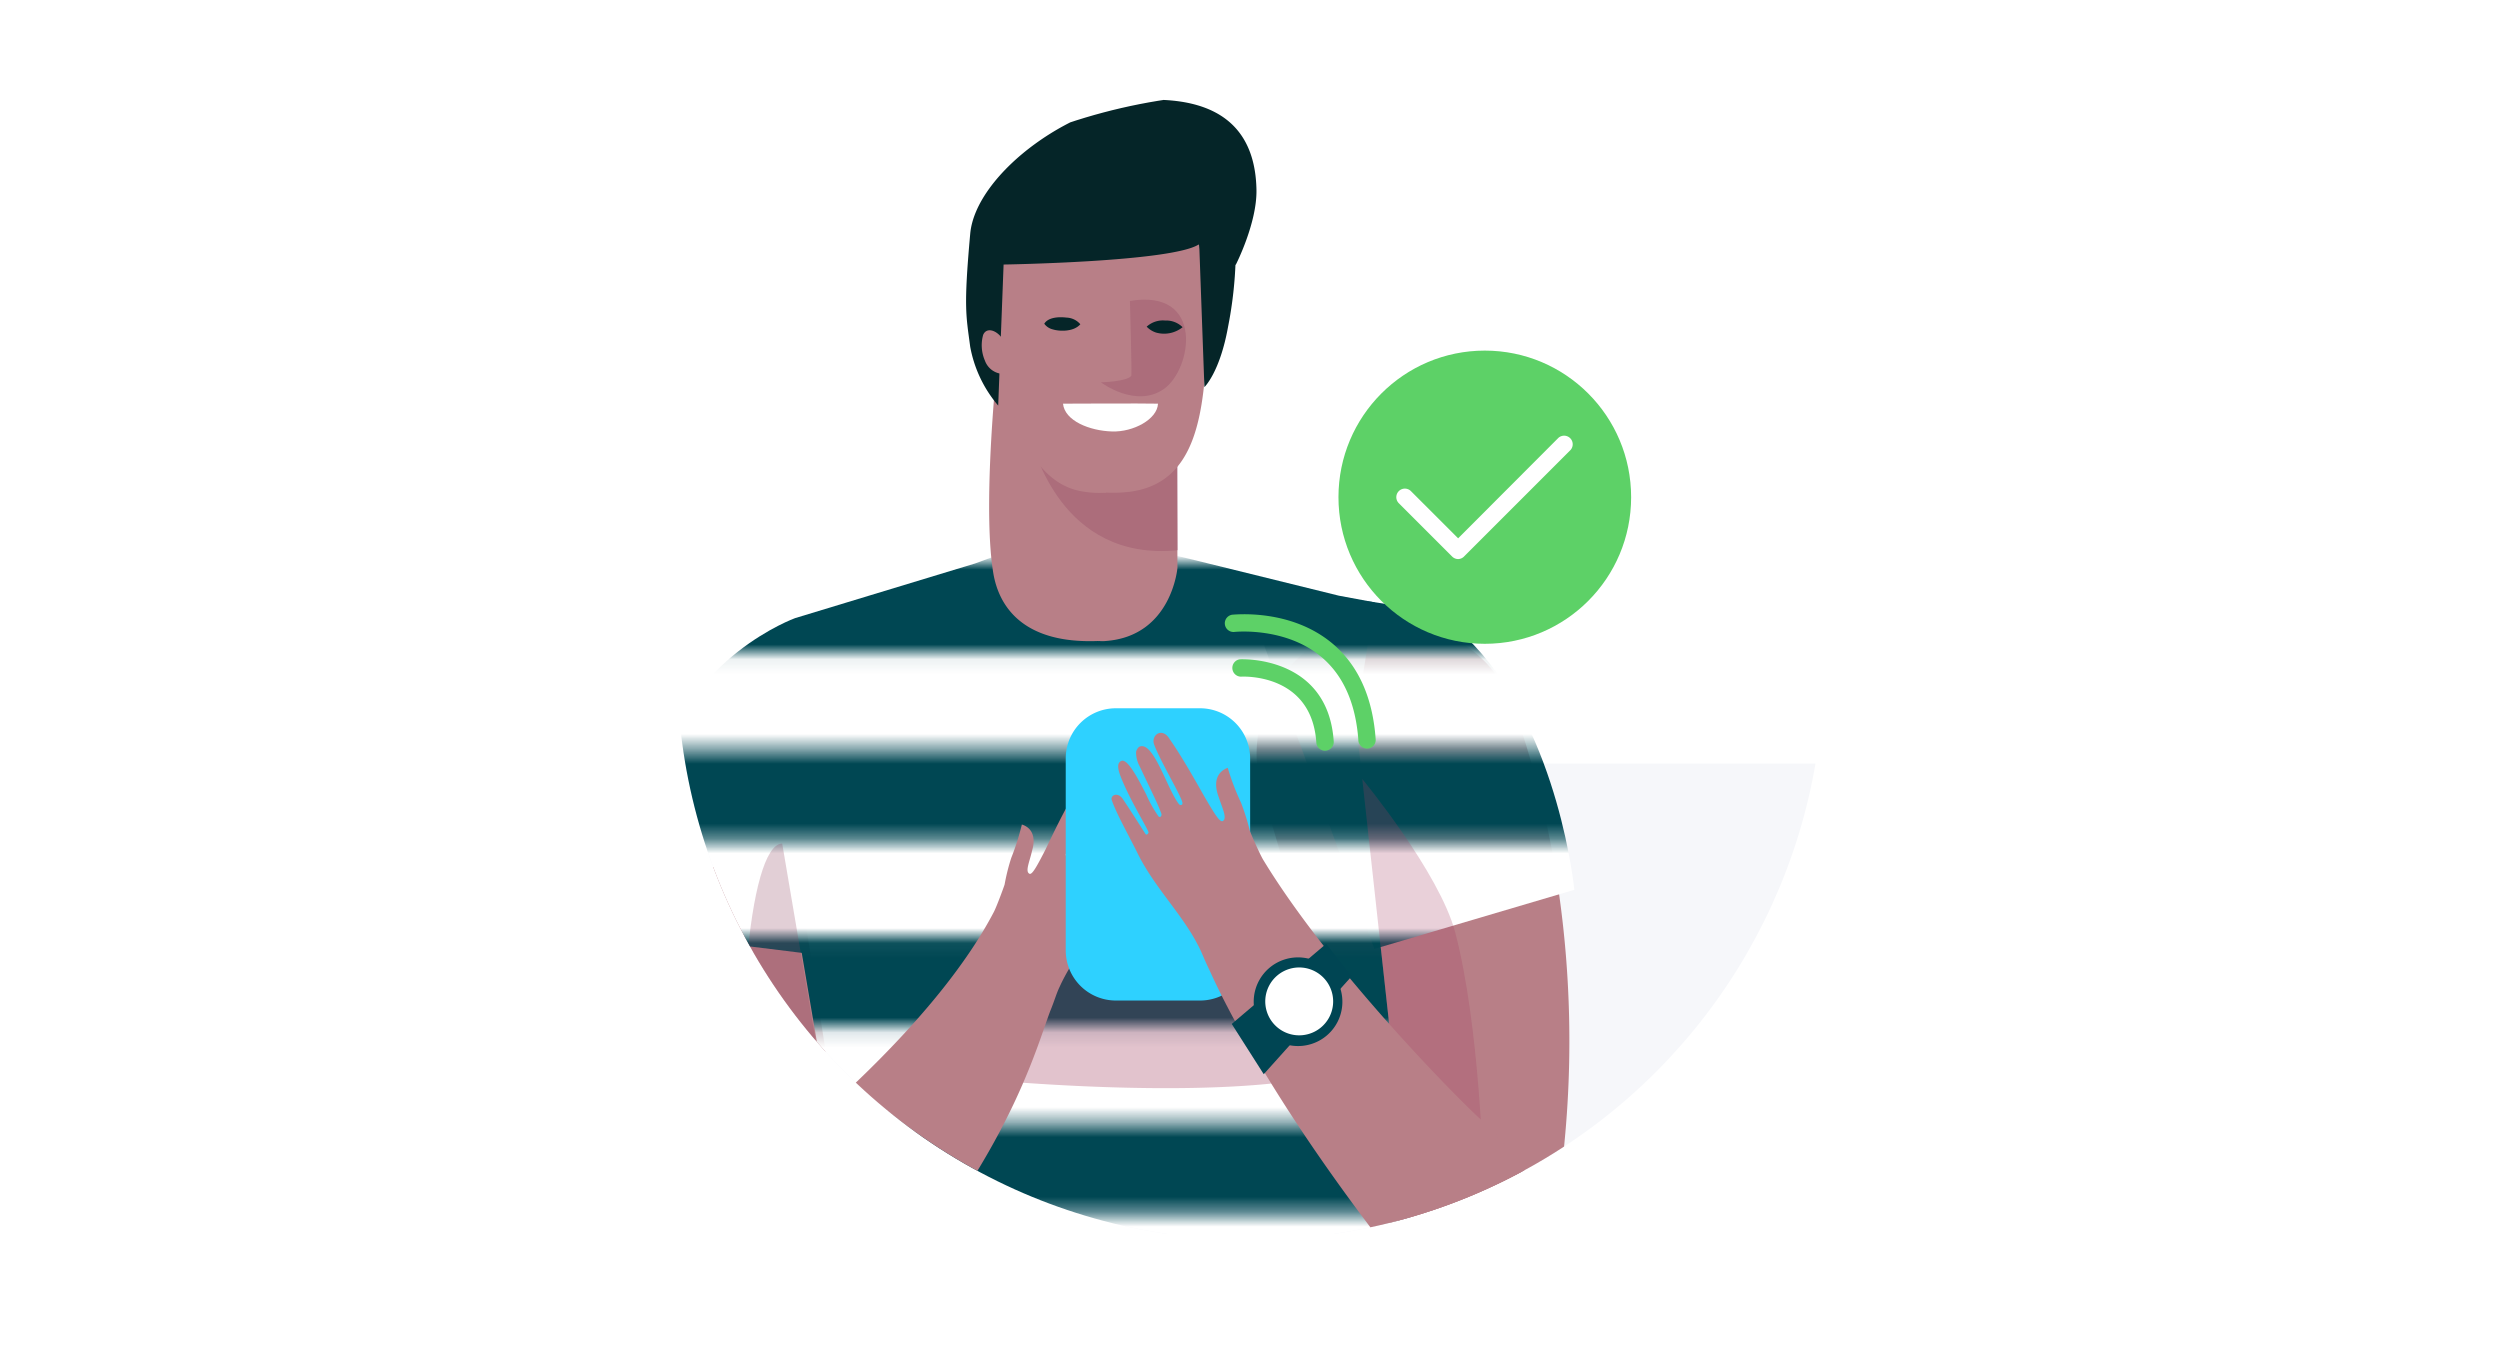 <svg xmlns="http://www.w3.org/2000/svg" xmlns:xlink="http://www.w3.org/1999/xlink" viewBox="0 0 375 204"><defs><style>.cls-1{fill:#fff;}.cls-2{fill:none;}.cls-3{fill:#004753;}.cls-4{isolation:isolate;}.cls-11,.cls-12,.cls-13,.cls-5{mix-blend-mode:multiply;}.cls-6{clip-path:url(#clip-path);}.cls-7{fill:#f6f7fa;}.cls-8{fill:#2c2c2c;}.cls-9{fill:#b87f87;}.cls-10{fill:url(#Horizontal_line_5);}.cls-11,.cls-13{fill:#a33e60;}.cls-11{opacity:0.31;}.cls-12{fill:#8f405f;opacity:0.25;}.cls-13{opacity:0.24;}.cls-14{fill:#2ed1ff;}.cls-15{fill:#004553;}.cls-16{fill:#8e405f;opacity:0.28;}.cls-17{fill:#052528;}.cls-18{fill:#5dd167;}</style><clipPath id="clip-path"><circle class="cls-1" cx="187.56" cy="100" r="86"/></clipPath><pattern id="Horizontal_line_5" data-name="Horizontal line 5" width="50" height="50" patternTransform="translate(-347.71 196.33) scale(2.24)" patternUnits="userSpaceOnUse" viewBox="0 0 50 50"><rect class="cls-2" width="50" height="50"/><rect class="cls-3" width="50" height="6.27"/><rect class="cls-1" y="6.27" width="50" height="6.27"/><rect class="cls-3" y="12.53" width="50" height="6.27"/><rect class="cls-1" y="18.8" width="50" height="6.27"/><rect class="cls-3" y="25.06" width="50" height="6.27"/><rect class="cls-1" y="31.33" width="50" height="6.27"/><rect class="cls-3" y="37.59" width="50" height="6.27"/><rect class="cls-1" y="43.73" width="50" height="6.27"/></pattern></defs><g class="cls-4"><g id="Calque_1" data-name="Calque 1"><g class="cls-5"><circle class="cls-1" cx="187.56" cy="100" r="86"/><g class="cls-6"><rect class="cls-7" x="84.39" y="114.54" width="233.3" height="70.53"/><path class="cls-8" d="M280.18,235.87a7,7,0,0,1-3.31-.82,7.11,7.11,0,0,1-3-9.6l27.5-52.16a7.09,7.09,0,1,1,12.53,6.64l-27.49,52.16A7.1,7.1,0,0,1,280.18,235.87Z"/><path class="cls-9" d="M227,105.88c.36,1,.69,2,1,3a144.92,144.92,0,0,1,6,26.23,158,158,0,0,1-1,48.51c-.29,1.51-.5,2.32-.51,2.34-1.24.06-22.55,3-22.58,2.91l-13.4-45.76v0l-6.75-23v0l-.72-2.44-.13-.46h0c2.91-.87,15.63-4.73,25.58-7.68C221.37,107.36,226.94,105.75,227,105.88Z"/><path class="cls-9" d="M204.3,93.71a20.07,20.07,0,0,1,23.77,15.42,19.87,19.87,0,0,1-15.37,23.65,20.11,20.11,0,0,1-23.76-15.42A19.86,19.86,0,0,1,204.3,93.71Z"/><path class="cls-9" d="M119.3,128.55l9.32,59.74c0,.07-16.36,5.05-17.26,5.42a78,78,0,0,1-8-15.9s0,0,0-.07a128.07,128.07,0,0,1-7.11-45.34c0-1.4,19.2-3.32,23.09-3.85"/><path class="cls-10" d="M96,139.93l24.26,3,14.26,83.69,4.74-.16L216.1,224l-8.85-80.65-1.11-10h0l-.37-3.44-.72-6.52-1.69-15.48,2.83-17.56-5.37-1L181,84.46l-11.6-2.83-18,1-5.14,1.89-27,8.2S103.26,98.5,99,115.34C96.43,125.24,96,139.93,96,139.93Z"/><path class="cls-11" d="M183.91,137.93l-29.85,1.51s-11.14,15.36-9.95,17.47A30.1,30.1,0,0,0,148.4,162s48.78,4.7,58.89-4.31C207.43,157.52,183.91,137.93,183.91,137.93Z"/><path class="cls-12" d="M117.33,126.53l10.7,63s-13.37,3.31-15.07-9.32C109.73,156.19,112.23,126.63,117.33,126.53Z"/><path class="cls-10" d="M206.15,142.34l30-8.87s-2.23-23.08-15-36.64c-9.68-10.29-33.78-6.24-33.78-6.24Z"/><path class="cls-13" d="M210.58,173.75l-6.24-56.9s11.56,14,13.94,23c3.71,14.12,4.21,36.21,4.21,36.21Z"/><path class="cls-9" d="M127.92,195.86a11.75,11.75,0,1,1,2.32-16.43A11.76,11.76,0,0,1,127.92,195.86Z"/><path class="cls-9" d="M161.1,119.14c-1.63,2.75-3.24,6.12-4.27,8.28-1.34,2.62-2,3.8-2.4,3.65-.7-.33,0-1.77.38-3.46.64-2.18-.11-3.48-1.53-3.93a37.35,37.35,0,0,1-1.59,5,30.76,30.76,0,0,0-1,4c-.14.45-1.19,3.31-1.62,4.13-8.34,15.92-26.47,30.66-29.32,33.57-4.24,4.35-7.08,7.65-7.08,7.65l9.46,20.15c.35.12,10.68-3.35,16.14-10.46,13.85-18,17.26-30.69,19.24-36,.76-1.86.92-2.63,1.44-3.71,2-4.42,5.48-8.26,7.49-13a85.16,85.16,0,0,0,3.25-7.94c0-.66-1-.82-1.54,0-1,1.66-2.34,4.14-2.86,5.07-.13.31-.38.11-.46-.09s1.89-3.95,3-6.87c.64-1.73,1.05-3,.18-3.37s-2.13,2.49-3.16,4.86a16.61,16.61,0,0,1-1.57,3.23c-.27.17-.49-.17-.35-.51.37-1.31,1.39-3.68,2.35-6.1.08-.22.16-.46.26-.67a3.88,3.88,0,0,0,.34-1.94,1.22,1.22,0,0,0-.47-.69c-2.05-.87-3.53,6.15-5.05,8.36-.17.2-.57.14-.47-.25.16-1.07,2.77-6,3.43-8.33C163.66,118.42,162,117.37,161.1,119.14Z"/><path class="cls-14" d="M187.53,142.56a7.52,7.52,0,0,1-7.52,7.52H167.38a7.52,7.52,0,0,1-7.52-7.52V113.75a7.52,7.52,0,0,1,7.52-7.51H180a7.52,7.52,0,0,1,7.52,7.52Z"/><path class="cls-9" d="M227.75,193.81a11.43,11.43,0,1,1,2.58-15.93A11.43,11.43,0,0,1,227.75,193.81Z"/><path class="cls-9" d="M180.61,119.4c1.6,2.73,2.34,3.95,2.8,3.76.72-.4-.06-1.91-.63-3.67-.84-2.3-.14-3.75,1.38-4.32a37.24,37.24,0,0,0,2,5.25,34.67,34.67,0,0,1,1.32,4.22c.17.47,1.48,3.46,2,4.33,10,16.48,29.28,35.92,32.53,38.85a47.83,47.83,0,0,1,8,9.83L212.41,192a71,71,0,0,1-7-8.1c-14.69-19.47-21.49-32.83-24-38.41-.94-1.93-1.17-2.75-1.8-3.88-2.4-4.6-6.4-8.49-8.89-13.45-1.31-2.68-3.37-6.28-4-8.29,0-.7,1-1,1.66-.08,1.16,1.71,2.78,4.28,3.41,5.25.15.3.41.08.49-.15s-2.3-4.09-3.65-7.14c-.81-1.82-1.33-3.21-.43-3.61s2.45,2.53,3.72,5a18.58,18.58,0,0,0,1.89,3.36c.31.17.53-.21.35-.56-.49-1.4-1.74-3.85-2.92-6.38-.12-.24-.22-.48-.34-.7a4.44,4.44,0,0,1-.49-2.07,1.39,1.39,0,0,1,.45-.76c2.14-1.08,4.19,6.34,6,8.61.2.22.61.13.49-.29-.26-1.14-3.36-6.27-4.24-8.7-.48-1.39,1.21-2.64,2.33-.8C177.4,113.67,179.34,117.16,180.61,119.4Z"/><polygon class="cls-15" points="198.93 141.57 184.76 153.59 189.56 161.13 202.74 146.45 198.93 141.57"/><path class="cls-15" d="M196.64,156.62a6.65,6.65,0,1,1,4.43-8.29A6.64,6.64,0,0,1,196.64,156.62Z"/><path class="cls-1" d="M196.36,155.08a5.09,5.09,0,1,1,3.39-6.35A5.08,5.08,0,0,1,196.36,155.08Z"/><path class="cls-9" d="M176.52,64.91l-26.36-16S147.08,74.42,149,86c.8,4.73,4.21,10.6,15.69,10.15h0a.11.11,0,0,0,.08,0,.09.09,0,0,0,.09,0,4.9,4.9,0,0,0,1,0c9.93-.74,10.76-11,10.76-11Z"/><path class="cls-16" d="M154.7,66.53c.49.16,4.22,17.78,22,16V65.63Z"/><path class="cls-9" d="M181.59,43l-.53,7.07c-.34,12.28-1.69,22.38-11.56,23.69a20.56,20.56,0,0,1-3.91.11l.29-39.53,8.84.37c2.61.09,5.06-.26,6,1.92a43.57,43.57,0,0,1,.83,6.21Z"/><path class="cls-9" d="M149.66,42.81l.43,7.07c.23,6.85,2.57,22.4,12.41,23.86a14.42,14.42,0,0,0,3.41.16l.67-36.72h-3.45l-2.95,0-3.68,0c-2.64,0-6,0-6.94,2.13-.32.63.19,2.63.15,3.35Z"/><path class="cls-1" d="M173.7,60.55c-2.12-.06-14.25,0-14.25,0,.26,2.58,4,4.07,7.35,4.17C170,64.83,173.6,62.89,173.7,60.55Z"/><path class="cls-16" d="M169.49,45.14s.31,11,.21,11.21c-.54.89-4.56,1-4.56,1s5.21,3.95,9.44,1S180.75,43.27,169.49,45.14Z"/><path class="cls-17" d="M156.64,48.56a2.25,2.25,0,0,0,1.32.86c.76.24,3,.46,4.09-.78a2.85,2.85,0,0,0-2.07-1C158.55,47.47,157.16,47.69,156.64,48.56Z"/><path class="cls-17" d="M172,49a3.44,3.44,0,0,0,1.39.88,4.43,4.43,0,0,0,4-.8,3.5,3.5,0,0,0-2.62-1A3.62,3.62,0,0,0,172,49Z"/><path class="cls-17" d="M149.73,60.84l.81-21.16s25.14-.39,29.25-3c.23-.14.59,3.89.59,3.89l5-.88s3.18-6.21,3.09-11.21c-.14-7.76-4.07-13.38-15-13.52-11.95-.15-27.15,11-27.94,20.13-1,11.12-.62,12.19,0,16.92A18.82,18.82,0,0,0,149.73,60.84Z"/><path class="cls-17" d="M179.87,36.28l.79,21.79s2.31-2.19,3.54-9a61.39,61.39,0,0,0,1.09-15.19Z"/><path class="cls-9" d="M150.31,50.73c-.9-1.25-2.35-1.67-2.84-.49a5.8,5.8,0,0,0,.27,3.86A3,3,0,0,0,151.29,56c1.35-.33,1.23-.36,1.41-1.65Z"/><ellipse class="cls-18" cx="222.72" cy="74.58" rx="21.95" ry="21.99"/><path class="cls-1" d="M218.73,83.86a1.28,1.28,0,0,1-.91-.38l-8-8a1.28,1.28,0,0,1,1.82-1.81l7.08,7.08,15.05-15.08a1.29,1.29,0,0,1,1.82,1.82l-16,16A1.27,1.27,0,0,1,218.73,83.86Z"/><path class="cls-18" d="M205.06,112.29a1.31,1.31,0,0,1-1.3-1.21c-.39-5.57-2.27-9.8-5.59-12.57-5.39-4.51-12.91-3.73-13-3.72a1.3,1.3,0,0,1-.29-2.59c.35,0,8.66-.93,14.93,4.28,3.9,3.25,6.1,8.1,6.54,14.42a1.3,1.3,0,0,1-1.21,1.39Z"/><path class="cls-18" d="M198.75,112.61a1.31,1.31,0,0,1-1.3-1.22c-.68-10.35-10.86-9.92-11.3-9.89a1.31,1.31,0,0,1-.15-2.61c.13,0,13.2-.63,14.06,12.33a1.3,1.3,0,0,1-1.22,1.38Z"/></g></g></g></g></svg>
